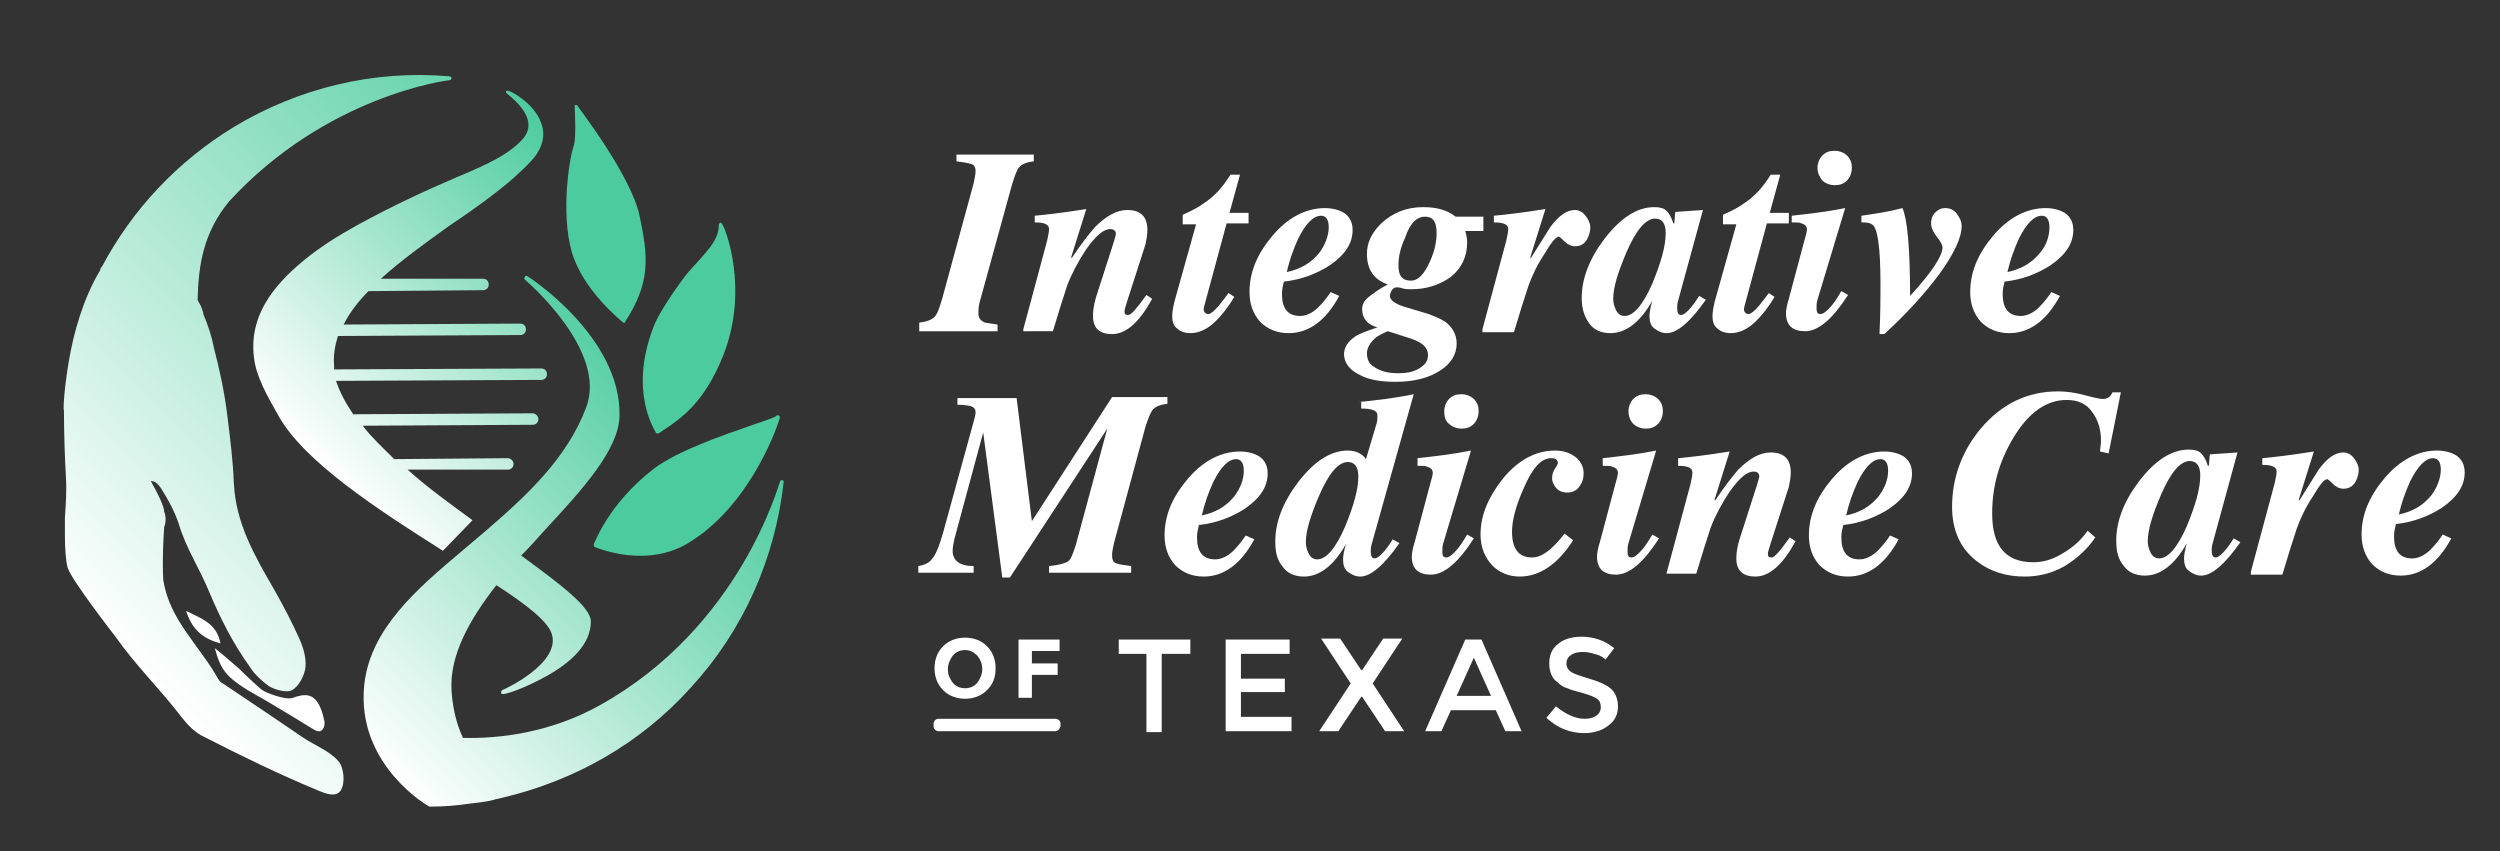 <?xml version="1.0" encoding="UTF-8"?> <!-- Generator: Adobe Illustrator 23.0.1, SVG Export Plug-In . SVG Version: 6.00 Build 0) --> <svg xmlns="http://www.w3.org/2000/svg" xmlns:xlink="http://www.w3.org/1999/xlink" version="1.1" id="Layer_2" x="0px" y="0px" viewBox="0 0 261.9 89.2" style="enable-background:new 0 0 261.9 89.2;" xml:space="preserve"><rect x="0" y="0" width="261.9" height="89.2" fill="#333333" stroke="none"/> <style type="text/css"> .st0{fill:#FFFFFF;} .st1{fill:url(#SVGID_1_);} .st2{fill:url(#SVGID_2_);} .st3{fill:#4CCC9E;} .st4{fill:url(#SVGID_3_);} </style> <g> <g> <g> <path class="st0" d="M96.3,34.5v-0.7c0.8-0.1,1.3-0.3,1.6-0.6c0.3-0.3,0.5-0.9,0.8-1.9l3.3-12.1c0.1-0.5,0.2-0.9,0.2-1.3 c0-0.3-0.1-0.6-0.4-0.7c-0.3-0.1-0.8-0.2-1.6-0.3v-0.7h8.1v0.7c-0.8,0.1-1.3,0.3-1.6,0.7c-0.2,0.3-0.4,0.8-0.7,1.8l-3.3,12 c-0.2,0.6-0.2,1.1-0.2,1.4c0,0.5,0.2,0.8,0.7,1c0.1,0,0.5,0.1,1.3,0.2v0.7H96.3z"></path> <path class="st0" d="M107.2,34.5l2.5-9.3c0.1-0.5,0.2-0.9,0.2-1.2c0-0.5-0.5-0.7-1.5-0.7v-0.7c1.1-0.1,2.9-0.3,5.4-0.7l-1.6,5.1 l0.1,0c1-1.5,1.8-2.5,2.4-3.2c1.2-1.2,2.3-1.8,3.4-1.8c1.4,0,2.1,0.7,2.1,2.1c0,0.5-0.1,1-0.2,1.5l-1.9,5.9 c-0.2,0.6-0.3,1-0.3,1.1c0,0.3,0.1,0.4,0.4,0.4c0.3,0,0.9-0.7,1.9-2.1l0.6,0.4c-1.3,2.4-2.7,3.7-4.2,3.7c-1.3,0-2-0.6-2-1.9 c0-0.6,0.1-1.2,0.3-1.9l1.8-5.6c0.2-0.6,0.3-1,0.3-1.1c0-0.3-0.2-0.5-0.6-0.5c-0.7,0-1.5,0.7-2.5,2.1c-0.8,1.2-1.5,2.5-2,3.8 c-0.4,1.2-0.9,2.8-1.5,4.8H107.2z"></path> <path class="st0" d="M130.8,22.2v1.2h-2.3l-2.3,8.5c-0.1,0.3-0.1,0.5-0.1,0.5c0,0.3,0.2,0.5,0.5,0.5c0.2,0,0.6-0.3,1.1-0.9 c0.4-0.5,0.7-0.9,1-1.3l0.6,0.4c-0.7,1.2-1.4,2-1.9,2.5c-0.9,0.9-1.8,1.3-2.7,1.3c-0.6,0-1.1-0.2-1.4-0.5 c-0.4-0.3-0.5-0.8-0.5-1.3c0-0.4,0.1-1.1,0.4-2.1l2.1-7.5h-1.4v-1c0.9-0.4,1.7-0.8,2.2-1.2c1.1-0.7,2-1.7,2.8-3h1l-1.1,4H130.8z"></path> <path class="st0" d="M140.3,31c-1.4,2.6-3.2,3.9-5.3,3.9c-1.2,0-2.2-0.4-3-1.2c-0.7-0.8-1.1-1.8-1.1-3.1c0-2.1,0.8-4,2.4-5.9 c1.6-1.9,3.5-2.9,5.5-2.9c0.8,0,1.5,0.2,2,0.5c0.6,0.4,0.9,1,0.9,1.8c0,1.4-0.8,2.6-2.4,3.7c-1.4,0.9-3,1.5-4.8,1.7 c-0.1,0.4-0.2,0.8-0.2,1.3c0,1.5,0.6,2.3,1.9,2.3c0.6,0,1.3-0.3,1.9-0.9c0.5-0.5,0.9-1,1.3-1.6L140.3,31z M139.2,23.8 c0-0.8-0.3-1.2-0.8-1.2c-0.8,0-1.6,0.8-2.4,2.4c-0.5,1.1-0.9,2.2-1.2,3.5c1.4-0.3,2.5-0.9,3.4-2 C138.8,25.7,139.2,24.7,139.2,23.8z"></path> <path class="st0" d="M155.4,22.7v1.5h-1.9c0.1,0.3,0.2,0.8,0.2,1.2c0,1.5-0.6,2.7-1.7,3.6c-1.1,0.8-2.5,1.3-4.1,1.3 c-0.4,0-0.7,0-1-0.1c-0.3-0.1-0.5-0.1-0.6-0.1c-0.2,0-0.3,0.1-0.5,0.3c-0.1,0.2-0.2,0.4-0.2,0.6c0,0.4,0.5,0.8,1.4,1.1l2,0.6 c1.1,0.3,1.9,0.7,2.4,1c0.8,0.6,1.2,1.4,1.2,2.3c0,1.1-0.6,2.1-1.7,2.8c-1.2,0.8-2.8,1.2-4.7,1.2c-1.5,0-2.8-0.2-3.7-0.7 c-1.1-0.5-1.7-1.3-1.7-2.2c0-0.7,0.4-1.3,1.1-1.8c0.4-0.3,1.2-0.6,2.4-1c-1.1-0.3-1.6-1-1.6-1.9c0-0.5,0.2-0.9,0.7-1.3 c0.4-0.3,1-0.8,2-1.3c-1.5-0.5-2.2-1.6-2.2-3.2c0-1.2,0.5-2.2,1.5-3.2c1.2-1.1,2.6-1.7,4.4-1.7c1.4,0,2.5,0.3,3.4,1H155.4z M146.5,39.1c0.8,0,1.4-0.1,2-0.4c0.7-0.4,1.1-0.8,1.1-1.5c0-0.8-0.6-1.3-1.7-1.7l-2.5-0.8c-0.3,0.1-0.7,0.3-1.2,0.6 c-0.6,0.5-1,1.1-1,1.7c0,0.6,0.2,1.1,0.7,1.4C144.6,38.9,145.4,39.1,146.5,39.1z M146.5,27.8c0,1.1,0.4,1.6,1.3,1.6 c0.8,0,1.4-0.7,2-2c0.5-1.1,0.7-2.1,0.7-3c0-1.2-0.4-1.7-1.2-1.7c-0.9,0-1.6,0.7-2.1,2.2C146.7,26,146.5,26.9,146.5,27.8z"></path> <path class="st0" d="M155.3,34.5l2.5-9.3c0.1-0.5,0.2-0.9,0.2-1.2c0-0.5-0.5-0.7-1.5-0.7v-0.7c1.1-0.1,2.9-0.3,5.4-0.7l-1.6,5.1 l0.1,0c0.7-1.1,1.3-2.1,2-3.2c0.9-1.2,1.7-1.8,2.6-1.8c0.4,0,0.8,0.2,1.1,0.6c0.3,0.4,0.5,0.8,0.5,1.2c0,0.4-0.1,0.8-0.3,1.2 c-0.3,0.6-0.8,0.8-1.3,0.8c-0.4,0-0.8-0.2-1.1-0.5c-0.3-0.3-0.5-0.5-0.6-0.5c-0.3,0-0.8,0.6-1.5,1.8c-0.8,1.2-1.3,2.3-1.7,3.4 c-0.4,1.2-0.9,2.8-1.5,4.8H155.3z"></path> <path class="st0" d="M175.5,22.2l2.9-0.2l-2.6,9.5c-0.1,0.3-0.1,0.6-0.1,0.8c0,0.4,0.1,0.7,0.4,0.7c0.4,0,1.1-0.7,1.9-2l0.7,0.4 c-1.6,2.3-3,3.5-4.1,3.5c-0.5,0-0.9-0.2-1.3-0.5c-0.4-0.3-0.5-0.8-0.5-1.3c0-0.4,0.1-0.9,0.3-1.6c-1.3,2.3-2.8,3.4-4.4,3.4 c-0.9,0-1.7-0.3-2.2-1s-0.8-1.5-0.8-2.7c0-2,0.8-4.1,2.4-6.2c1.7-2.2,3.4-3.3,5.2-3.3c0.6,0,1,0.1,1.3,0.4 c0.3,0.3,0.5,0.7,0.7,1.3h0.1L175.5,22.2z M174.5,24.4c0-1-0.4-1.5-1.1-1.5c-1,0-2,1.2-3,3.5c-0.9,2.1-1.4,3.7-1.4,4.9 c0,0.4,0.1,0.8,0.3,1.2c0.2,0.4,0.5,0.6,0.9,0.6c0.9,0,1.9-1.1,2.9-3.4C174,27.5,174.5,25.8,174.5,24.4z"></path> <path class="st0" d="M187.4,22.2v1.2h-2.3l-2.3,8.5c-0.1,0.3-0.1,0.5-0.1,0.5c0,0.3,0.2,0.5,0.5,0.5c0.2,0,0.6-0.3,1.1-0.9 c0.4-0.5,0.7-0.9,1-1.3l0.6,0.4c-0.7,1.2-1.4,2-1.9,2.5c-0.9,0.9-1.8,1.3-2.7,1.3c-0.6,0-1.1-0.2-1.4-0.5 c-0.4-0.3-0.5-0.8-0.5-1.3c0-0.4,0.1-1.1,0.4-2.1l2.1-7.5h-1.4v-1c0.9-0.4,1.7-0.8,2.2-1.2c1.1-0.7,2-1.7,2.8-3h1l-1.1,4H187.4z"></path> <path class="st0" d="M190.4,31.4c-0.1,0.3-0.1,0.6-0.1,0.9c0,0.4,0.1,0.6,0.4,0.6c0.3,0,0.7-0.3,1.2-0.9c0.4-0.5,0.7-1,1-1.5 l0.7,0.4c-1.6,2.5-3.1,3.8-4.5,3.8c-1.3,0-2-0.6-2-1.9c0-0.3,0.1-0.9,0.3-1.5l1.6-6c0.2-0.7,0.3-1.1,0.3-1.2 c0-0.4-0.2-0.6-0.6-0.7c-0.1-0.1-0.5-0.1-1-0.1v-0.7c1.8-0.2,3.6-0.4,5.6-0.8L190.4,31.4z M190.4,17.6c0-0.5,0.2-1,0.5-1.3 c0.4-0.4,0.8-0.5,1.3-0.5c0.5,0,1,0.2,1.3,0.5c0.4,0.4,0.5,0.8,0.5,1.3c0,0.5-0.2,1-0.5,1.3c-0.4,0.4-0.8,0.5-1.3,0.5 c-0.5,0-1-0.2-1.3-0.5C190.6,18.5,190.4,18.1,190.4,17.6z"></path> <path class="st0" d="M196.9,34.9c0.1-2.2,0.1-3.8,0.1-5.1c0-3.9-0.3-6-0.9-6.3c-0.3-0.2-0.7-0.2-1.1-0.2v-0.7 c1.4-0.2,2.8-0.4,4.3-0.8c0.5,1.1,0.8,4.1,0.8,9.2c2.3-2.5,3.4-4.2,3.4-5.1c0-0.2-0.2-0.6-0.6-1.1c-0.4-0.5-0.6-1-0.6-1.4 s0.1-0.8,0.4-1.1c0.3-0.3,0.6-0.5,1.1-0.5c0.5,0,0.9,0.2,1.2,0.6c0.3,0.4,0.5,0.8,0.5,1.3c0,1.2-0.8,2.9-2.4,5.1 c-1.5,2-3.4,4.1-5.7,6.2H196.9z"></path> <path class="st0" d="M215.8,31c-1.4,2.6-3.2,3.9-5.3,3.9c-1.2,0-2.2-0.4-3-1.2c-0.7-0.8-1.1-1.8-1.1-3.1c0-2.1,0.8-4,2.4-5.9 c1.6-1.9,3.5-2.9,5.5-2.9c0.8,0,1.5,0.2,2,0.5c0.6,0.4,0.9,1,0.9,1.8c0,1.4-0.8,2.6-2.4,3.7c-1.4,0.9-3,1.5-4.8,1.7 c-0.1,0.4-0.2,0.8-0.2,1.3c0,1.5,0.6,2.3,1.9,2.3c0.6,0,1.3-0.3,1.9-0.9c0.5-0.5,0.9-1,1.3-1.6L215.8,31z M214.7,23.8 c0-0.8-0.3-1.2-0.8-1.2c-0.8,0-1.6,0.8-2.4,2.4c-0.5,1.1-0.9,2.2-1.2,3.5c1.4-0.3,2.5-0.9,3.4-2 C214.4,25.7,214.7,24.7,214.7,23.8z"></path> <path class="st0" d="M108.1,54.6l8.4-13h5.8v0.7c-0.8,0.1-1.3,0.3-1.6,0.7c-0.2,0.3-0.4,0.8-0.7,1.7l-3.3,12.2 c-0.1,0.5-0.2,0.9-0.2,1.2c0,0.5,0.1,0.8,0.4,0.9c0.2,0.1,0.8,0.2,1.6,0.3V60h-8.6v-0.7c1.1-0.1,1.7-0.3,2-0.5 c0.3-0.2,0.5-0.8,0.8-1.7l3.3-12.2l-10.2,15.6H105L103,45.3l-3,11.1c-0.1,0.5-0.2,0.9-0.2,1.3c0,1,0.7,1.6,2.2,1.6V60h-5.8v-0.7 c0.7-0.1,1.2-0.4,1.4-0.7c0.4-0.4,0.8-1.4,1.2-2.8l3.3-12c0-0.1,0.1-0.3,0.1-0.6c0-0.4-0.2-0.6-0.7-0.7c-0.1,0-0.5-0.1-1.2-0.1 v-0.7h6.2L108.1,54.6z"></path> <path class="st0" d="M131.4,56.5c-1.4,2.6-3.2,3.9-5.3,3.9c-1.2,0-2.2-0.4-3-1.2c-0.7-0.8-1.1-1.8-1.1-3.1c0-2.1,0.8-4,2.4-5.9 c1.6-1.9,3.5-2.9,5.5-2.9c0.8,0,1.5,0.2,2,0.5c0.6,0.4,0.9,1,0.9,1.8c0,1.4-0.8,2.6-2.4,3.7c-1.4,0.9-3,1.5-4.8,1.7 c-0.1,0.4-0.2,0.8-0.2,1.3c0,1.5,0.6,2.3,1.9,2.3c0.6,0,1.3-0.3,1.9-0.9c0.5-0.5,0.9-1,1.3-1.6L131.4,56.5z M130.3,49.3 c0-0.8-0.3-1.2-0.8-1.2c-0.8,0-1.6,0.8-2.4,2.4c-0.5,1.1-0.9,2.2-1.2,3.5c1.4-0.3,2.5-0.9,3.4-2 C129.9,51.2,130.3,50.3,130.3,49.3z"></path> <path class="st0" d="M142.3,42.1c0.3,0,1.3-0.1,2.8-0.3c1.5-0.2,2.5-0.4,3-0.5L143.7,57c-0.1,0.3-0.1,0.6-0.1,0.8 c0,0.4,0.1,0.7,0.4,0.7c0.4,0,1.1-0.7,1.9-2l0.7,0.4c-1.6,2.3-3,3.5-4.1,3.5c-0.5,0-0.9-0.2-1.3-0.5c-0.4-0.3-0.5-0.8-0.5-1.3 c0-0.4,0.1-0.9,0.3-1.6c-1.3,2.3-2.8,3.4-4.4,3.4c-0.9,0-1.7-0.3-2.2-1c-0.6-0.7-0.8-1.5-0.8-2.7c0-2,0.8-4.1,2.4-6.2 c1.7-2.2,3.4-3.3,5.2-3.3c0.8,0,1.5,0.3,1.9,0.9l1.1-3.7c0.1-0.3,0.1-0.6,0.1-0.9c0-0.5-0.6-0.7-1.7-0.7V42.1z M142.3,49.9 c0-1-0.4-1.5-1.1-1.5c-1,0-2,1.2-3,3.5c-0.9,2.1-1.4,3.7-1.4,4.9c0,0.4,0.1,0.8,0.3,1.2c0.2,0.4,0.5,0.6,0.9,0.6 c0.9,0,1.9-1.1,2.9-3.4C141.8,53,142.3,51.3,142.3,49.9z"></path> <path class="st0" d="M151.2,56.9c-0.1,0.3-0.1,0.6-0.1,0.9c0,0.4,0.1,0.6,0.4,0.6c0.3,0,0.7-0.3,1.2-0.9c0.4-0.5,0.7-1,1-1.5 l0.7,0.4c-1.6,2.5-3.1,3.8-4.5,3.8c-1.3,0-2-0.6-2-1.9c0-0.3,0.1-0.9,0.3-1.5l1.6-6c0.2-0.7,0.3-1.1,0.3-1.2 c0-0.4-0.2-0.6-0.6-0.7c-0.1-0.1-0.5-0.1-1-0.1V48c1.8-0.2,3.6-0.4,5.6-0.8L151.2,56.9z M151.3,43.1c0-0.5,0.2-1,0.5-1.3 c0.4-0.4,0.8-0.5,1.3-0.5c0.5,0,1,0.2,1.3,0.5c0.4,0.4,0.5,0.8,0.5,1.3c0,0.5-0.2,1-0.5,1.3c-0.4,0.4-0.8,0.5-1.3,0.5 c-0.5,0-1-0.2-1.3-0.5C151.4,44.1,151.3,43.6,151.3,43.1z"></path> <path class="st0" d="M164.8,56.6c-1.6,2.5-3.5,3.8-5.6,3.8c-1.1,0-2.1-0.4-2.8-1.1c-0.8-0.8-1.3-1.9-1.3-3.3c0-2,0.8-3.9,2.3-5.8 c1.6-2,3.5-3,5.5-3c1,0,1.7,0.3,2.3,0.8c0.5,0.5,0.7,1,0.7,1.6c0,0.5-0.1,0.9-0.4,1.3c-0.3,0.5-0.8,0.7-1.3,0.7 c-0.4,0-0.8-0.1-1.1-0.4c-0.3-0.3-0.5-0.7-0.5-1.1c0-0.4,0.1-0.7,0.3-1c0.2-0.3,0.3-0.5,0.3-0.6c0-0.3-0.2-0.5-0.7-0.5 c-1.1,0-2,1.1-2.9,3.2c-0.8,1.8-1.2,3.3-1.2,4.5c0,1.8,0.7,2.7,2.1,2.7c1,0,2.1-0.8,3.4-2.5L164.8,56.6z"></path> <path class="st0" d="M170.6,56.9c-0.1,0.3-0.1,0.6-0.1,0.9c0,0.4,0.1,0.6,0.4,0.6c0.3,0,0.7-0.3,1.2-0.9c0.4-0.5,0.7-1,1-1.5 l0.7,0.4c-1.6,2.5-3.1,3.8-4.5,3.8c-1.3,0-2-0.6-2-1.9c0-0.3,0.1-0.9,0.3-1.5l1.6-6c0.2-0.7,0.3-1.1,0.3-1.2 c0-0.4-0.2-0.6-0.6-0.7c-0.1-0.1-0.5-0.1-1-0.1V48c1.8-0.2,3.6-0.4,5.6-0.8L170.6,56.9z M170.6,43.1c0-0.5,0.2-1,0.5-1.3 c0.4-0.4,0.8-0.5,1.3-0.5c0.5,0,1,0.2,1.3,0.5c0.4,0.4,0.5,0.8,0.5,1.3c0,0.5-0.2,1-0.5,1.3c-0.4,0.4-0.8,0.5-1.3,0.5 c-0.5,0-1-0.2-1.3-0.5C170.8,44.1,170.6,43.6,170.6,43.1z"></path> <path class="st0" d="M174.6,60l2.5-9.3c0.1-0.5,0.2-0.9,0.2-1.2c0-0.5-0.5-0.7-1.5-0.7V48c1.1-0.1,2.9-0.3,5.4-0.7l-1.6,5.1 l0.1,0c1-1.5,1.8-2.5,2.4-3.2c1.2-1.2,2.3-1.8,3.4-1.8c1.4,0,2.1,0.7,2.1,2.1c0,0.5-0.1,1-0.2,1.5l-1.9,5.9 c-0.2,0.6-0.3,1-0.3,1.1c0,0.3,0.1,0.4,0.4,0.4c0.3,0,0.9-0.7,1.9-2.1l0.6,0.4c-1.3,2.4-2.7,3.7-4.2,3.7c-1.3,0-2-0.6-2-1.9 c0-0.6,0.1-1.2,0.3-1.9l1.8-5.6c0.2-0.6,0.3-1,0.3-1.1c0-0.3-0.2-0.5-0.6-0.5c-0.7,0-1.5,0.7-2.5,2.1c-0.8,1.2-1.5,2.5-2,3.8 c-0.4,1.2-0.9,2.8-1.5,4.8H174.6z"></path> <path class="st0" d="M198.9,56.5c-1.4,2.6-3.2,3.9-5.3,3.9c-1.2,0-2.2-0.4-3-1.2c-0.7-0.8-1.1-1.8-1.1-3.1c0-2.1,0.8-4,2.4-5.9 c1.6-1.9,3.5-2.9,5.5-2.9c0.8,0,1.5,0.2,2,0.5c0.6,0.4,0.9,1,0.9,1.8c0,1.4-0.8,2.6-2.4,3.7c-1.4,0.9-3,1.5-4.8,1.7 c-0.1,0.4-0.2,0.8-0.2,1.3c0,1.5,0.6,2.3,1.9,2.3c0.6,0,1.3-0.3,1.9-0.9c0.5-0.5,0.9-1,1.3-1.6L198.9,56.5z M197.8,49.3 c0-0.8-0.3-1.2-0.8-1.2c-0.8,0-1.6,0.8-2.4,2.4c-0.5,1.1-0.9,2.2-1.2,3.5c1.4-0.3,2.5-0.9,3.4-2 C197.4,51.2,197.8,50.3,197.8,49.3z"></path> </g> <g> <g> <path class="st0" d="M222.2,41l-1.3,6.5l-0.9-0.2c0-0.3,0.1-0.7,0.1-1.1c0-1.2-0.3-2.2-0.9-3c-0.6-0.9-1.5-1.3-2.7-1.3 c-2.1,0-4,1.3-5.6,4c-1.5,2.5-2.2,5.1-2.2,7.9c0,3.4,1.4,5.1,4.3,5.1c1.1,0,2.1-0.3,3.2-1c1-0.6,1.8-1.3,2.5-2.3l0.8,0.7 c-0.8,1.2-1.9,2.2-3.2,3c-1.4,0.8-2.8,1.1-4.2,1.1c-1.9,0-3.6-0.5-5-1.6c-1.7-1.3-2.6-3.2-2.6-5.7c0-3,1-5.8,3-8.2 c2.2-2.6,4.9-3.9,8.1-3.9c0.8,0,1.7,0.1,2.8,0.4s1.7,0.4,1.9,0.4c0.4,0,0.8-0.2,1-0.7H222.2z"></path> <path class="st0" d="M231.5,47.6l2.9-0.2l-2.6,9.5c-0.1,0.3-0.1,0.6-0.1,0.8c0,0.4,0.1,0.7,0.4,0.7c0.4,0,1.1-0.7,1.9-2l0.7,0.4 c-1.6,2.3-3,3.5-4.1,3.5c-0.5,0-0.9-0.2-1.3-0.5c-0.4-0.3-0.5-0.8-0.5-1.3c0-0.4,0.1-0.9,0.3-1.6c-1.3,2.3-2.8,3.4-4.4,3.4 c-0.9,0-1.7-0.3-2.2-1c-0.6-0.7-0.8-1.5-0.8-2.7c0-2,0.8-4.1,2.4-6.2c1.7-2.2,3.4-3.3,5.2-3.3c0.6,0,1,0.1,1.3,0.4 c0.3,0.3,0.5,0.7,0.7,1.3h0.1L231.5,47.6z M230.5,49.8c0-1-0.4-1.5-1.1-1.5c-1,0-2,1.2-3,3.5c-0.9,2.1-1.4,3.7-1.4,4.9 c0,0.4,0.1,0.8,0.3,1.2c0.2,0.4,0.5,0.6,0.9,0.6c0.9,0,1.9-1.1,2.9-3.4C230,52.9,230.5,51.2,230.5,49.8z"></path> <path class="st0" d="M235.8,59.9l2.5-9.3c0.1-0.5,0.2-0.9,0.2-1.2c0-0.5-0.5-0.7-1.5-0.7v-0.7c1.1-0.1,2.9-0.3,5.4-0.7l-1.6,5.1 l0.1,0c0.7-1.1,1.3-2.1,2-3.2c0.9-1.2,1.7-1.8,2.6-1.8c0.4,0,0.8,0.2,1.1,0.6c0.3,0.4,0.5,0.8,0.5,1.2c0,0.4-0.1,0.8-0.3,1.2 c-0.3,0.6-0.8,0.8-1.3,0.8c-0.4,0-0.8-0.2-1.1-0.5c-0.3-0.3-0.5-0.5-0.6-0.5c-0.3,0-0.8,0.6-1.5,1.8c-0.8,1.2-1.3,2.3-1.7,3.4 c-0.4,1.2-0.9,2.8-1.5,4.8H235.8z"></path> <path class="st0" d="M256.8,56.4c-1.4,2.6-3.2,3.9-5.3,3.9c-1.2,0-2.2-0.4-3-1.2c-0.7-0.8-1.1-1.8-1.1-3.1c0-2.1,0.8-4,2.4-5.9 c1.6-1.9,3.5-2.9,5.5-2.9c0.8,0,1.5,0.2,2,0.5c0.6,0.4,0.9,1,0.9,1.8c0,1.4-0.8,2.6-2.4,3.7c-1.4,0.9-3,1.5-4.8,1.7 c-0.1,0.4-0.2,0.8-0.2,1.3c0,1.5,0.6,2.3,1.9,2.3c0.6,0,1.3-0.3,1.9-0.9c0.5-0.5,0.9-1,1.3-1.6L256.8,56.4z M255.7,49.2 c0-0.8-0.3-1.2-0.8-1.2c-0.8,0-1.6,0.8-2.4,2.4c-0.5,1.1-0.9,2.2-1.2,3.5c1.4-0.3,2.5-0.9,3.4-2 C255.3,51.1,255.7,50.1,255.7,49.2z"></path> </g> </g> <g> <g> <path class="st0" d="M103.4,72.3c-0.6,0.6-1.4,0.9-2.3,0.9s-1.7-0.3-2.3-0.9c-0.6-0.6-0.9-1.4-0.9-2.3c0-0.9,0.3-1.7,0.9-2.3 c0.6-0.6,1.4-0.9,2.3-0.9s1.7,0.3,2.3,0.9c0.6,0.6,0.9,1.4,0.9,2.3C104.3,71,104,71.7,103.4,72.3z M102.9,70.1 c0-0.6-0.2-1-0.5-1.4c-0.4-0.4-0.8-0.6-1.3-0.6c-0.5,0-1,0.2-1.3,0.6s-0.5,0.9-0.5,1.4c0,0.6,0.2,1,0.5,1.4s0.8,0.6,1.3,0.6 c0.5,0,1-0.2,1.3-0.6C102.7,71.1,102.9,70.6,102.9,70.1z"></path> <path class="st0" d="M111,67v1.2h-2.9v1.3h2.7v1.2h-2.7v2.4h-1.4V67H111z"></path> <path class="st0" d="M121.7,68.5v8.2h-1.6v-8.2h-2.9V67h7.5v1.5H121.7z"></path> <path class="st0" d="M135.1,67v1.5H130v2.6h4.6v1.4H130v2.6h5.3v1.5h-6.9V67H135.1z"></path> <path class="st0" d="M145.1,76.6l-2.4-3.6h-0.1l-2.4,3.6h-2l3.3-5l-3.1-4.7h2l2.2,3.3h0.1l2.2-3.3h2l-3.1,4.7l3.3,5H145.1z"></path> <path class="st0" d="M152,74.4l-1,2.2h-1.7l4.2-9.6h1.7l4.2,9.6h-1.7l-1-2.2H152z M156.2,72.9l-1.8-4l-1.8,4H156.2z"></path> <path class="st0" d="M165.8,68.3c-0.5,0-0.9,0.1-1.2,0.3c-0.3,0.2-0.5,0.5-0.5,0.9c0,0.4,0.2,0.7,0.5,0.9 c0.3,0.2,0.9,0.4,1.9,0.7s1.7,0.6,2.2,1c0.5,0.4,0.8,1.1,0.8,1.9s-0.3,1.5-1,2c-0.6,0.5-1.5,0.8-2.5,0.8c-1.5,0-2.8-0.5-4-1.6 l1-1.2c1,0.8,2,1.3,3,1.3c0.5,0,0.9-0.1,1.2-0.3c0.3-0.2,0.5-0.5,0.5-0.9c0-0.4-0.1-0.7-0.4-0.9c-0.3-0.2-0.8-0.4-1.5-0.6 c-0.7-0.2-1.2-0.3-1.6-0.5c-0.4-0.1-0.7-0.3-1-0.6c-0.6-0.4-0.9-1.1-0.9-2c0-0.9,0.3-1.6,1-2.1c0.6-0.5,1.5-0.7,2.4-0.7 c0.6,0,1.2,0.1,1.8,0.3c0.6,0.2,1.1,0.5,1.6,0.9l-0.9,1.2c-0.3-0.3-0.7-0.5-1.2-0.6C166.7,68.4,166.3,68.3,165.8,68.3z"></path> </g> </g> <path class="st0" d="M110.6,76.6H98.3c-0.2,0-0.5-0.2-0.5-0.5v-0.3c0-0.2,0.2-0.5,0.5-0.5h12.3c0.2,0,0.5,0.2,0.5,0.5v0.3 C111,76.4,110.8,76.6,110.6,76.6z"></path> </g> <linearGradient id="SVGID_1_" gradientUnits="userSpaceOnUse" x1="33.2" y1="48.394" x2="63.089" y2="18.505"> <stop offset="0" style="stop-color:#FFFFFF"></stop> <stop offset="0.999" style="stop-color:#4CCC9E"></stop> </linearGradient> <path class="st1" d="M46.4,57.7c-6.8-4.3-14.5-9.3-17.2-14.1c-1.2-2.1-2.4-4.2-2.6-6.2c-0.5-4.1,1.8-7.3,5.2-10.1 c1.7-1.4,3.6-2.6,5.6-3.7c2-1.1,4-2.1,5.9-3c0,0,0,0,0,0c1.7-0.8,3.3-1.5,4.7-2.1c3.1-1.3,5.5-2.4,6.9-4.1c1.3-1.7-0.4-3.5-1.8-4.6 c-0.1-0.1-0.1-0.2-0.1-0.2c0-0.1,0.1-0.1,0.2-0.1c0.5,0.1,2.8,1.4,3.5,3.4c0.5,1.3,0.1,2.7-1,3.9c-2.2,2.4-5.3,4.6-8.7,6.9 c-2.5,1.8-5,3.6-7.1,5.5l10.7,0c0.4,0,0.6,0.3,0.6,0.6c0,0.4-0.3,0.6-0.6,0.6l-12,0.1c0,0,0,0,0,0c-1.1,1.1-2,2.3-2.6,3.5l18.5-0.1 c0,0,0,0,0,0c0.4,0,0.6,0.3,0.6,0.6c0,0.4-0.3,0.6-0.6,0.6l-19.1,0.1c-0.3,1-0.5,2-0.4,3.1c0,0.1,0,0.2,0,0.4l21.7-0.1 c0.4,0,0.6,0.3,0.6,0.6c0,0.4-0.3,0.6-0.6,0.6l-21.5,0.1c0.4,1.2,1,2.3,1.8,3.5l18.8-0.1c0,0,0,0,0,0c0.3,0,0.6,0.3,0.6,0.6 c0,0.4-0.3,0.6-0.6,0.6l-17.8,0.1c0.9,1.2,2.1,2.3,3.3,3.5l11.9-0.1c0,0,0,0,0,0c0.3,0,0.6,0.3,0.6,0.6c0,0.4-0.3,0.6-0.6,0.6 l-10.5,0c2.1,1.9,4.5,3.6,6.8,5.3L46.4,57.7z"></path> <linearGradient id="SVGID_2_" gradientUnits="userSpaceOnUse" x1="37.016" y1="77.189" x2="72.961" y2="41.244"> <stop offset="0" style="stop-color:#FFFFFF"></stop> <stop offset="1" style="stop-color:#4CCC9E"></stop> </linearGradient> <path class="st2" d="M82.1,50.5c-0.9,8-4.2,15.5-9.7,21.5c-5.3,5.9-12.2,9.8-19.9,11.6c-0.3,0.1-0.6,0.1-0.8,0.2c0,0,0,0,0,0 c-0.8,0.2-1.7,0.3-2.6,0.4c-1.3,0.2-2.7,0.3-4,0.3c0,0,0,0,0,0c0,0-0.1,0-0.1,0c-0.1,0-7.2-4.1-6.9-11.9c0.2-5.8,4.5-10,9.5-14.2 l3.3-2.8c4.3-3.7,8.5-7.6,10.5-12.9c2.3-6-6.3-13.3-6.4-13.4c0,0,0,0,0,0h0c-0.1-0.1-0.1-0.2,0-0.3c0-0.1,0.1-0.1,0.1-0.1v0l0,0 c0,0,0.1,0,0.1,0c0,0,0,0,0,0c0.2,0.1,9.9,6.4,9.7,14.7c-0.1,3.5-3.8,7.6-7.8,11.9c-0.8,0.9-1.6,1.8-2.5,2.7c4.1,3,7.3,5.4,7.3,6.9 c0,2.4-2.1,4.3-4.6,5.7c-2.5,1.4-4.3,1.9-4.5,1.9c0,0-0.1,0-0.1,0c-0.1,0-0.2,0-0.2-0.1c0-0.1,0-0.2,0.1-0.3c0.1,0,6.2-2.8,5.2-5.9 c-0.4-1.3-2.7-3.1-5.8-5.1c-2.8,3.6-4.9,7.3-4.7,11c0.1,1.6,0.4,3,0.9,4.3c0.1,0.2,0.2,0.5,0.3,0.7c3.7,0.1,9.1-0.5,14.3-3.4 c14.8-8.2,18.8-23.3,18.9-23.4c0-0.1,0.1-0.2,0.2-0.2C82.1,50.3,82.1,50.4,82.1,50.5z"></path> <path class="st3" d="M65.3,33.8c0,0,0.1,0,0.1,0c0,0,0,0,0,0c0.1,0,0.1,0,0.1-0.1c2.7-4.2,2.4-6.8,1.5-11.1 c-0.9-4.2-6.3-11.2-6.5-11.5c0-0.1-0.1-0.1-0.2-0.1c-0.1,0-0.1,0.1-0.1,0.2c0,0,0.2,3.2-0.1,4.1c-0.4,1-1.4,6.9-0.2,11.1 C61.1,30.5,65.2,33.7,65.3,33.8z"></path> <path class="st3" d="M68.7,45.3c0,0.1,0.1,0.1,0.1,0.1c0,0,0.1,0,0.1,0c0,0,0.1,0,0.1,0c0.2-0.1,0.4-0.3,0.6-0.4 c1.8-1.2,4.2-2.9,6.1-7.6c2.9-7.1,0.2-13.8-0.1-14c-0.1-0.1-0.2-0.1-0.2,0c-0.1,0-0.1,0.1-0.1,0.2c0,1.6-1.3,2.8-3.1,4.8 c-0.7,0.8-2.9,3.9-3.6,5.5C65.7,41,68.7,45.2,68.7,45.3z"></path> <path class="st3" d="M62.2,57c0,0.1,0,0.2,0.1,0.3c0,0,2.5,1.1,5.5,0.9c1.5-0.1,3.1-0.5,4.6-1.5c6.5-4.1,9.3-12.7,9.3-13 c0-0.1-0.1-0.2-0.2-0.2c0,0-0.2,0-0.2,0.1c-0.1,0.1-1.2,0.5-2.4,0.9c-2.9,1-7.9,2.7-10.4,4.6C63.7,52.8,62.3,56.9,62.2,57z"></path> <path class="st0" d="M27.7,73.3c0,0,3.2,1.9,4.8,2.9c0.4,0.2,0.9,0.7,1.3,0.2c0.4-0.5,0.1-1.1,0-1.6c-0.6-2-1.5-2.3-3.1-1.7 c-0.8,0.3-3-0.6-3.2-0.8c-0.2-0.1-1.5-1.3-2.4-2.2c-0.8-0.7-1.6-1.4-2.6-2.2C23.2,70.4,23.7,71.1,27.7,73.3z"></path> <path class="st0" d="M19.5,64c0.6,1.9,1.7,2.9,3.6,3.4C22.7,65.3,21.1,64.8,19.5,64z"></path> <linearGradient id="SVGID_3_" gradientUnits="userSpaceOnUse" x1="10.647" y1="66.784" x2="67.416" y2="10.015"> <stop offset="0" style="stop-color:#FFFFFF"></stop> <stop offset="1" style="stop-color:#4CCC9E"></stop> </linearGradient> <path class="st4" d="M31.8,77.3c-2.8-1.9-5.6-3.8-8.3-5.6c-0.2-0.1-0.5-0.3-0.6-0.5c-2-3.6-5.2-6.3-5.8-10.5c-0.1-2,0-4,0.1-5.5 c0.2-0.5,0.2-1.1,0-1.6c0-0.5-0.6-1.8-1.4-3.2c0.4,0,0.7,0.2,1.1,0.8c0.7,1.1,1.4,2.4,1.8,3.6c0.8,2.7,2.2,4.7,3.3,7.4 c1.1,2.6,2.4,5.2,4.2,7.7c0.5,0.8,1.3,1.5,2,2c0.7,0.4,1.9,0.7,2.4,0.4c0.7-0.4,1.3-1.5,1.4-2.4c0.1-0.9-0.2-2-0.6-2.9 c-0.8-1.8-1.7-3.5-2.6-5.1c-2.2-3.8-4.1-7.1-4.3-11.3c-0.1-2.4-0.4-4.8-0.7-7.2s-0.8-4.7-1.4-7c-0.2-1.1-0.6-2.3-1.1-3.5 c0-0.2-0.1-0.4-0.2-0.7c-0.1-0.3-0.3-0.5-0.4-0.8c0.1-3.7,0.6-7,3.3-10.3C34.2,10,46.9,8.4,47.1,8.4c0.1,0,0.2-0.1,0.2-0.2 c0-0.1-0.1-0.2-0.2-0.2c-7.9-0.7-15.8,1.2-22.6,5.3c-5.9,3.6-10.6,8.6-13.8,14.6c-0.1,0.1-0.2,0.2-0.2,0.4c-1.8,3-2.8,6.6-3.3,9.6 S6.6,43,6.7,43c0,2.5,0.1,5.1,0.2,6.9c0.1,1.4,0,2.9-0.1,4.3l0,0c0,0,0,0,0,0c0,0.6,0,1.2,0,1.8c0,0,0,0.1,0,0.2 c0,1.2,0.1,2.7,0.3,3.3c0.4,1.3,5,7.2,5,7.2c2.1,3,4.6,5.4,6.9,8.4c0.7,0.9,1.5,1.7,2.4,2.1c3.9,2,7.8,3.9,11.9,5.6 c0.7,0.3,1.9,0.8,2.4,0c0.5-0.8,0.3-2.4-0.2-3C34.6,78.7,33,78.1,31.8,77.3z"></path> </g> </svg> 
